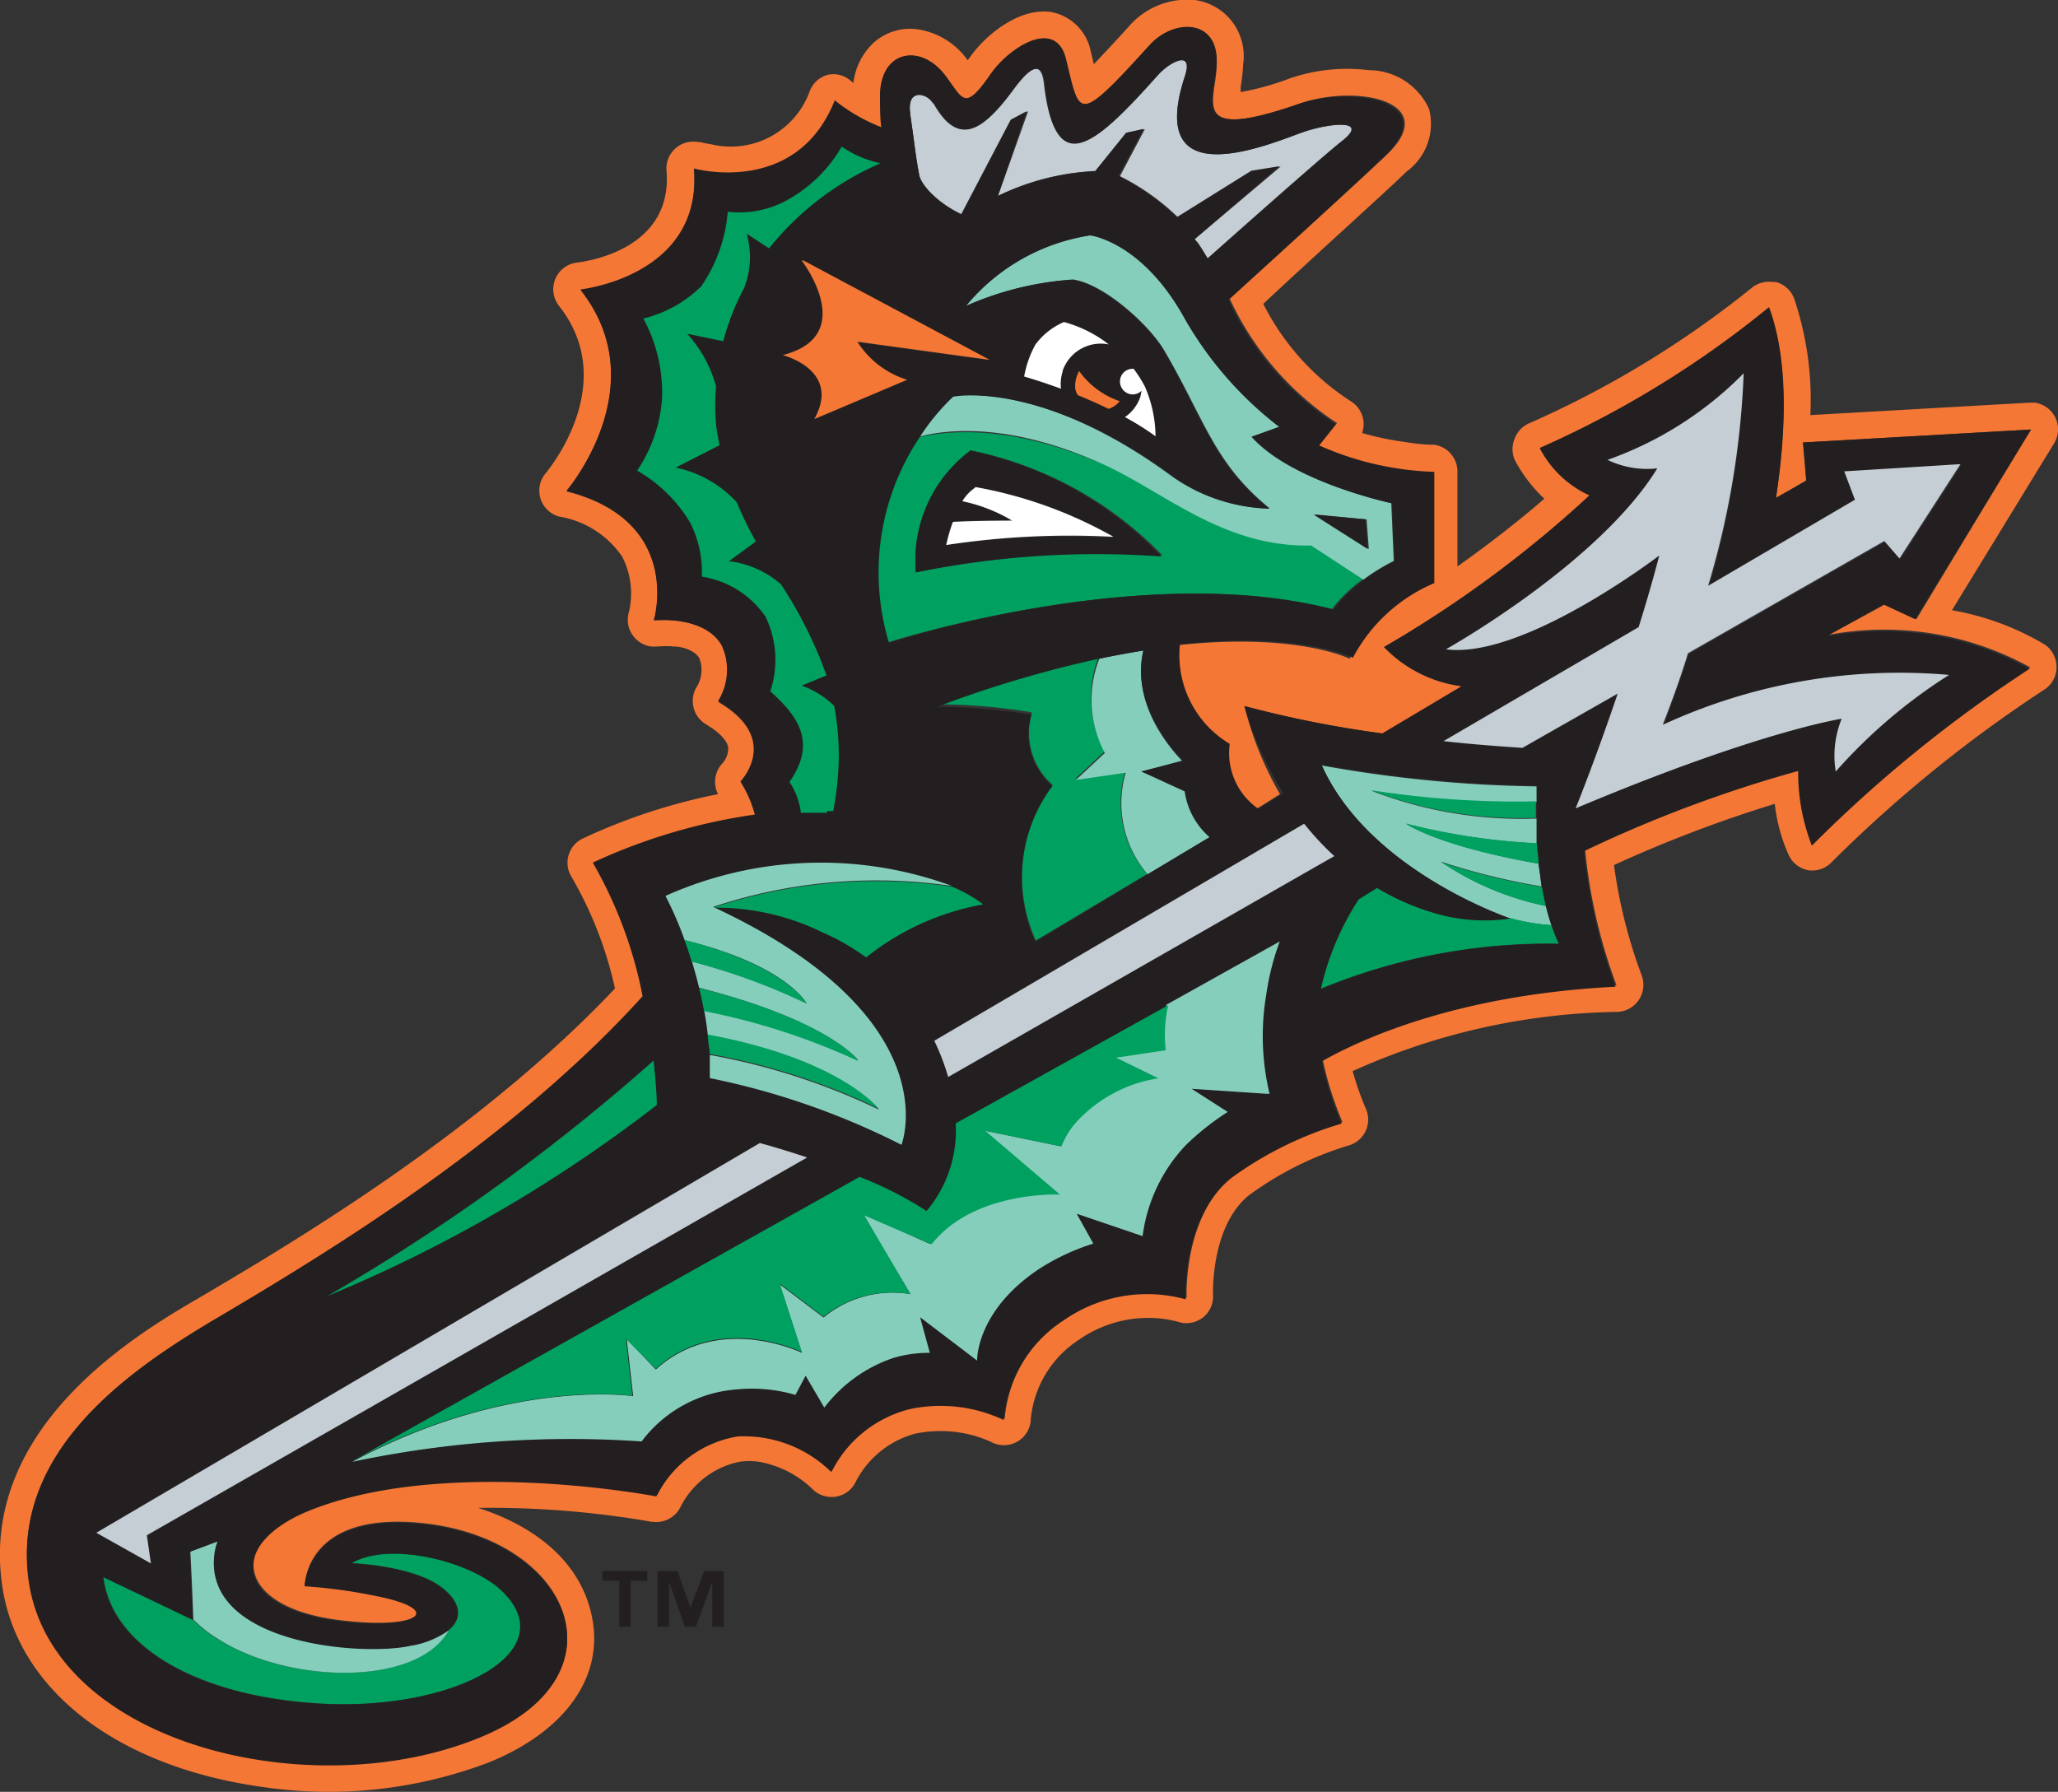 <svg xmlns="http://www.w3.org/2000/svg" viewBox="0 0 82.69 72"><rect x="0" y="0" width="82.69" height="72" fill="#333333" stroke="none"/><g data-name="Layer 2"><path d="M72.84 33.92a8.06 8.06 0 0 1-.55-3 52.15 52.15 0 0 0-8.6 3.22 21.43 21.43 0 0 0 1.26 5.45 26.37 26.37 0 0 0-11.8 3 13.61 13.61 0 0 0 .79 2.5 14.53 14.53 0 0 0-4.42 2.18c-2 1.62-1.84 4.88-1.84 4.88a5.86 5.86 0 0 0-4.91.85 5.29 5.29 0 0 0-2.4 4 5.94 5.94 0 0 0-3.81-.43 4.87 4.87 0 0 0-3.12 2.52 5 5 0 0 0-3.76-1.43 4.47 4.47 0 0 0-3.27 2.41s-8.57-1.66-14.06.62C9.11 62 9.53 64.54 13.5 65.08c3.31.45 4.51-.39 1.56-1a21.06 21.06 0 0 0-2.81-.38s0-2.78 4.22-2.54c6.35.36 9 6.11 2.79 8.63-6.72 2.71-17.13.28-18.09-6.25C.38 58.29 5.32 55 8.52 53.08c4.52-2.65 12-7.16 17.33-13a17.38 17.38 0 0 0-2-5.37 23.25 23.25 0 0 1 6.51-1.93 4.82 4.82 0 0 0-.58-1.33s1.67-1.71-.9-3.23a2.38 2.38 0 0 0 .12-2.28c-.69-1.24-2.72-1-2.72-1s1.2-4-3.51-5.19c0 0 3.61-4.22.56-8.09 0 0 4.91-.51 4.56-4.86 0 0 4.16 1.16 5.66-2.68a7.06 7.06 0 0 0 1.87 1.08c0-.36 0-.73-.05-1.11C35.28 2 37 1.7 38 3.06c.7.92.75 1.45 1.83-.11.73-1 2.58-2.25 3-.59.57 2.28.41 2.75 3.37-.55.94-1 2.75-1.1 2.69.73 0 1.5-1.22 3.21 3.34 1.62 2.3-.8 5.65-.08 3.55 2-.87.84-4.58 4.21-6.37 5.84a12 12 0 0 0 4.31 5l-.72.9a12.4 12.4 0 0 0 4.5 1.1v4.47a6.62 6.62 0 0 0-3.27 3s-2.13-1.07-6.95-.54a4.15 4.15 0 0 0 2 4 2.73 2.73 0 0 0 1.15 2.61l1-.63A13.54 13.54 0 0 1 50 28.37a44.25 44.25 0 0 0 5.57 1.11l3.19-1.9A5.29 5.29 0 0 1 55.61 26a46.31 46.31 0 0 0 8.26-6.09 4.22 4.22 0 0 1-2-1.9 40.29 40.29 0 0 0 9.2-5.63c.8 2.15.68 5 .28 7.66l1.22-.73-.13-1.53 9.16-.52-4.6 7.62-1.27-.59-2.22 1.21a12.14 12.14 0 0 1 8.07 1.32 54.09 54.09 0 0 0-8.74 7.1zm9.35-8a10.94 10.94 0 0 0-3.76-1.4l4.1-6.7a1.08 1.08 0 0 0-.78-1.64h-.21l-8.8.5a12.75 12.75 0 0 0-.65-4.68 1.08 1.08 0 0 0-.74-.67h-.13a1.1 1.1 0 0 0-.84.24A39.61 39.61 0 0 1 61.46 17a1.09 1.09 0 0 0-.6.62 1.1 1.1 0 0 0 0 .86 6 6 0 0 0 1.19 1.56c-.77.67-1.95 1.63-3.49 2.72v-3.83a1.09 1.09 0 0 0-.93-1.06h-.11s-.41 0-1-.1a12.22 12.22 0 0 1-1.79-.37 1.08 1.08 0 0 0-.46-1.28 10 10 0 0 1-3.51-3.91c2-1.88 5-4.57 5.76-5.32a2.37 2.37 0 0 0 .9-2.51A2.66 2.66 0 0 0 55 2.82a7.1 7.1 0 0 0-3.15.32 11.06 11.06 0 0 1-2 .56v-.21a7.12 7.12 0 0 0 .1-.91A2.27 2.27 0 0 0 48 0a3.1 3.1 0 0 0-2.65 1.07c-.32.36-.92 1-1.4 1.51l-.12-.5a2 2 0 0 0-1.61-1.6c-1.33-.18-2.69 1-3.27 1.85l-.07.09a3 3 0 0 0-2-1.24 2.18 2.18 0 0 0-1.78.54 2.62 2.62 0 0 0-.81 1.61l-.08-.06a1.12 1.12 0 0 0-.52-.27 1.15 1.15 0 0 0-.41 0 1.08 1.08 0 0 0-.74.65 3.37 3.37 0 0 1-3.95 2.15 3.82 3.82 0 0 1-.41-.08L28 5.7a1.08 1.08 0 0 0-1.22 1.16c.26 3.17-3.2 3.64-3.59 3.69a1.08 1.08 0 0 0-.73 1.74c2.46 3.11-.41 6.57-.53 6.72a1.08 1.08 0 0 0 .55 1.75A3.8 3.8 0 0 1 25 22.37a3.22 3.22 0 0 1 .27 2.22 1.08 1.08 0 0 0 .2 1 1.09 1.09 0 0 0 .7.39h.24a3.64 3.64 0 0 1 .69 0c.3 0 .82.15 1 .47a1.3 1.3 0 0 1-.1 1.14 1.09 1.09 0 0 0 .36 1.51c.54.32.86.66.9.94a.92.92 0 0 1-.22.62 1.08 1.08 0 0 0-.19 1.25 23.69 23.69 0 0 0-5.45 1.79 1.08 1.08 0 0 0-.44 1.53 15.54 15.54 0 0 1 1.75 4.49C19.19 45.56 11.64 50 8 52.15 5.56 53.57-.85 57.33.09 63.73c.62 4.19 4.64 7.28 10.5 8.08a18.1 18.1 0 0 0 9.07-1c2.9-1.18 4.47-3.23 4.18-5.5s-2.05-3.89-4.63-4.72a37.65 37.65 0 0 1 5.63.35c.82.11 1.33.21 1.33.21h.06a1.09 1.09 0 0 0 1.12-.61 3.42 3.42 0 0 1 2.4-1.81 3.18 3.18 0 0 1 .7 0 4.13 4.13 0 0 1 2.17 1.08 1.06 1.06 0 0 0 .64.33 1 1 0 0 0 .32 0 1.07 1.07 0 0 0 .81-.61 3.8 3.8 0 0 1 2.37-1.92 5 5 0 0 1 1.71-.06 4.7 4.7 0 0 1 1.35.39 1.11 1.11 0 0 0 .37.12 1.07 1.07 0 0 0 .7-.14 1.08 1.08 0 0 0 .53-.93 4.27 4.27 0 0 1 1.94-3.16 4.84 4.84 0 0 1 3.42-.83 4.41 4.41 0 0 1 .54.11l.2.05a1.11 1.11 0 0 0 .8-.21 1.07 1.07 0 0 0 .42-.92s-.11-2.74 1.44-4a13.22 13.22 0 0 1 4-2 1.08 1.08 0 0 0 .7-1.48 11.85 11.85 0 0 1-.53-1.51A26.72 26.72 0 0 1 65 40.66a1.09 1.09 0 0 0 .86-.5 1.1 1.1 0 0 0 .09-1 20.39 20.39 0 0 1-1.1-4.4 52.52 52.52 0 0 1 6.46-2.46 6.85 6.85 0 0 0 .57 2.08 1.09 1.09 0 0 0 .79.59 1.07 1.07 0 0 0 .91-.31 53.86 53.86 0 0 1 8.53-6.93 1.07 1.07 0 0 0 .52-.9 1.09 1.09 0 0 0-.47-.93" fill="#f47735"/><path d="M8.76 65.87a4.73 4.73 0 0 1-1-.79l-3.6-1.72c.32 2.77 3.74 4.8 8.71 5.09 5.35.31 9.93-2.09 7.27-4.57-1.27-1.18-4.53-2-6-1.07 0 0 2.51.09 3.65 1 .73.59.82 1.22.23 1.7-1.27 2.27-6.42 2.16-9.26.35" fill="#00a160"/><path d="M8.66 62.32a2.19 2.19 0 0 1 .11-.4l-1.12.42s.07 1.33.12 2.73a4.76 4.76 0 0 0 1 .79c2.84 1.81 8 1.92 9.26-.35a3.62 3.62 0 0 1-1.64.63c-2.16.38-8.31-.2-7.73-3.82" fill="#86cebc"/><path d="M36.57 4.58c.18 1.21.22 1.71.37 2.48.06.28.52 1 1.73 1.56l2-3.82.64-.33-1.21 3.4a10 10 0 0 1 3.92-1l1.25-1.54.73-.14-1 1.89a9.26 9.26 0 0 1 2.34 1.66l3-1.87 1.12-.18L48 9.61l.12.16c.14.2.27.41.39.62 1.63-1.45 4.69-4.16 5.4-4.72 1.14-.89-.48-.73-1.54-.37C51.14 5.73 46 8 47.6 3.11 48 2 47.06 2.45 46.54 3c-2.52 2.82-4.15 4.28-4.6.34-.14-1.2-.87-.27-1.28.28-1.4 1.9-2.28 2.1-3.17.51-.22-.4-1.07-.62-.91.43" fill="#c4ced4"/><path d="M36.8 23a5.5 5.5 0 0 1 2.2-4.9 14.77 14.77 0 0 1 7.71 4.22 36.36 36.36 0 0 0-9.91.68zm7.34-4.42c-4-1.7-6.53-1.17-7.27-1a9.76 9.76 0 0 0-1.22 8.24s10.21-3.31 17.86-1.34a5.87 5.87 0 0 1 1.27-1.22l-2.1-1.37c-3.62.08-6-2.26-8.55-3.35m-2.67 10.13a2.76 2.76 0 0 0 .84 2.87 6.17 6.17 0 0 0-.68 6.25l4.47-2.67a4.39 4.39 0 0 1-.88-4.12l-2 .29 1.18-1.1a4.52 4.52 0 0 1-.24-3.82 46.21 46.21 0 0 0-6.49 1.93 23.77 23.77 0 0 1 3.78.32" fill="#00a160"/><path d="M55 22.06l-2.17-1.39 2.08.2.09 1.19zM43.82 9.45a8.06 8.06 0 0 0-5 2.84 12.71 12.71 0 0 1 4.29-1.06c1.24.17 3.07 1.82 3.67 2.85 1.65 2.82 2 4.53 4.24 6.35a7 7 0 0 1-3.95-1.3c-5.32-3.92-8.85-3.21-8.85-3.21a8.63 8.63 0 0 0-1.36 1.65c.73-.22 3.3-.75 7.27 1 2.55 1.09 4.93 3.43 8.55 3.35l2.1 1.37a8.23 8.23 0 0 1 1.22-.75l-.1-2.32s-4-.85-5.62-2.67l1.14-.41a14.67 14.67 0 0 1-3.9-4.54c-1.7-2.92-3.69-3.15-3.69-3.15m.58 20.79l-1.18 1.1 2-.29a4.39 4.39 0 0 0 .88 4.08l2.56-1.53a3 3 0 0 1-1-1.84L45.86 31l1.67-.39c-.51-.52-2.1-2.35-1.58-4.47-.56.09-1.15.2-1.78.33a4.52 4.52 0 0 0 .24 3.82m12.08 2.81a26.24 26.24 0 0 0 5.26.79v-1a16.64 16.64 0 0 1-6.63-1.11 37.76 37.76 0 0 0 6.63.45v-.63a52.22 52.22 0 0 1-8.64-.84C55 35 60.68 36.9 60.68 36.9a8.28 8.28 0 0 0 1.66.28c-.09-.25-.16-.51-.23-.78a11.76 11.76 0 0 1-4.22-1.78 27.23 27.23 0 0 0 4.06 1c-.05-.31-.1-.62-.13-.92-4.1-.72-5.33-1.61-5.33-1.61" fill="#86cebc"/><path d="M58.08 36.8a9.93 9.93 0 0 1-2.75-1.13l-.74.46a11 11 0 0 0-1.52 3.6 23.89 23.89 0 0 1 9.57-1.81 6.54 6.54 0 0 1-.3-.75 8.28 8.28 0 0 1-1.66-.28 7.15 7.15 0 0 1-2.6-.1" fill="#00a160"/><path d="M38 21.9a6.56 6.56 0 0 1 .27-.93c1-.09 2.38-.05 2.38-.05a6.45 6.45 0 0 0-2-.78 1.71 1.71 0 0 1 .49-.53 17.51 17.51 0 0 1 5.55 2 32.9 32.9 0 0 0-6.69.29zM36.8 23a36.36 36.36 0 0 1 9.86-.64A14.77 14.77 0 0 0 39 18.1a5.5 5.5 0 0 0-2.2 4.9" fill="#231f20"/><path d="M78.31 27.14A21.22 21.22 0 0 0 73.76 31a3.92 3.92 0 0 1 .24-2.12s-3.37.5-10.7 3.61c0 0 .77-1.92 1.69-4.61l-3.81 2.18c-.91-.06-2-.14-3.17-.27l7.85-4.61c.29-.93.57-1.9.83-2.88 0 0-5.46 4.17-8.57 3.77 0 0 6.13-3.43 8.49-7.27a3.69 3.69 0 0 1-2-.34A14.4 14.4 0 0 0 70.06 15a34.12 34.12 0 0 1-1.39 8.57l5.9-3.46-.43-1.14 4.67-.29-2.45 3.79-.61-.7-7.89 4.51c-.3.91-.64 1.86-1 2.84a22.67 22.67 0 0 1 11.49-2zm-24.7 7.26l-15.52 8.88a9.22 9.22 0 0 0-.56-1.46l14.87-8.73a11.47 11.47 0 0 0 1.21 1.3zm8.5 2c.07.27.14.53.23.78a6.54 6.54 0 0 0 .3.75 23.89 23.89 0 0 0-9.57 1.81 11 11 0 0 1 1.52-3.6l.74-.46a9.93 9.93 0 0 0 2.75 1.13 7.15 7.15 0 0 0 2.6.1S55 35 53.1 30.73a52.22 52.22 0 0 0 8.64.84v2.29c0 .34 0 .54.07.83s.08.61.13.92.1.51.16.77zm-31.58 9.53c.69.19 1.33.39 1.9.58L5.9 61.69l.17 1.12-2.2-1.22 26.66-15.66zm-4.14-1.53a57.43 57.43 0 0 1-13.23 7.67 80.6 80.6 0 0 0 13.09-9.45c.08.75.12 1.37.13 1.78zm11.87-8.77a5.57 5.57 0 0 1 1.25.71 10.46 10.46 0 0 0-4.7 2.13 9.1 9.1 0 0 0-1.74-1 9.76 9.76 0 0 0-4.41-1c9.59 4.45 7.56 9.53 7.56 9.53a30.31 30.31 0 0 0-7.66-2.73v-.93c0-.3 0-.52-.08-.78s-.09-.66-.15-1-.13-.63-.2-.93-.19-.73-.29-1.06-.2-.6-.29-.87a14.6 14.6 0 0 0-.81-1.7 15.26 15.26 0 0 1 11.52-.35zm7.69-9.55c-.52 2.13 1.05 3.92 1.57 4.48l-1.66.44 1.74.8a3 3 0 0 0 1 1.84l-7 4.2a6.17 6.17 0 0 1 .68-6.25 2.76 2.76 0 0 1-.84-2.87 23.76 23.76 0 0 0-3.78-.32 46.23 46.23 0 0 1 6.49-1.93c.63-.13 1.22-.24 1.78-.33zm-9.5-10.83l-3.73 1.58c1.1-2-1.27-2.57-1.27-2.57 3.07-.75.77-3.79.77-3.79l7.5 4-5.32-.73a3.63 3.63 0 0 0 2 1.53zm15 1.89l-1.14.41c1.61 1.82 5.62 2.67 5.62 2.67l.1 2.32a8.23 8.23 0 0 0-1.18.73 5.87 5.87 0 0 0-1.27 1.22c-7.65-2-17.86 1.34-17.86 1.34a9.76 9.76 0 0 1 1.22-8.24 8.63 8.63 0 0 1 1.36-1.65s3.53-.71 8.85 3.21A7 7 0 0 0 51 20.44c-2.28-1.83-2.59-3.53-4.24-6.35-.6-1-2.43-2.68-3.67-2.85a12.71 12.71 0 0 0-4.29 1.06 8.06 8.06 0 0 1 5-2.84s2 .23 3.69 3.15a14.65 14.65 0 0 0 3.9 4.54zm-13.92-13c.89 1.59 1.77 1.39 3.17-.51.4-.54 1.14-1.48 1.28-.28.4 3.96 2.02 2.5 4.56-.35.53-.58 1.42-1 1.06.08C46 8 51.14 5.73 52.39 5.3c1.05-.36 2.68-.52 1.54.37-.71.56-3.77 3.27-5.4 4.72-.13-.22-.26-.43-.39-.62L48 9.61l3.4-2.93-1.12.18-3 1.87a9.26 9.26 0 0 0-2.34-1.66l1-1.89-.7.16L44 6.88a10 10 0 0 0-3.91 1l1.16-3.41-.64.34-2 3.82C37.46 8 37 7.34 36.94 7.06c-.15-.76-.19-1.27-.37-2.48-.16-1.05.69-.83.91-.43zm-21.1 62a3.62 3.62 0 0 0 1.57-.62c.6-.48.51-1.12-.23-1.7-1.14-.91-3.65-1-3.65-1 1.47-.89 4.73-.11 6 1.07 2.66 2.48-1.92 4.88-7.27 4.57-5-.29-8.39-2.32-8.71-5.09l3.6 1.72c-.05-1.4-.12-2.73-.12-2.73l1.12-.42a2.19 2.19 0 0 0-.11.4c-.58 3.62 5.57 4.21 7.73 3.82zM73.51 25.5l2.17-1.21 1.27.59 4.66-7.62-9.16.52.13 1.53-1.22.69c.4-2.61.52-5.51-.28-7.66A40.29 40.29 0 0 1 61.87 18a4.22 4.22 0 0 0 2 1.9 46.31 46.31 0 0 1-8.26 6.1 5.29 5.29 0 0 0 3.12 1.57l-3.19 1.9a44.25 44.25 0 0 1-5.54-1.1 13.54 13.54 0 0 0 1.56 3.5l-1 .63a2.73 2.73 0 0 1-1.15-2.61 4.15 4.15 0 0 1-2-4c4.82-.53 6.95.54 6.95.54a6.62 6.62 0 0 1 3.27-3v-4.47A12.4 12.4 0 0 1 53 17.9l.67-.85a12 12 0 0 1-4.31-5c1.79-1.63 5.5-5 6.36-5.87 2.1-2.05-1.25-2.77-3.55-2-4.52 1.57-3.34-.18-3.29-1.64.06-1.83-1.75-1.78-2.69-.73-3 3.31-2.8 2.83-3.37.55-.41-1.66-2.26-.46-3 .59C38.75 4.51 38.7 4 38 3.06 37 1.7 35.28 2 35.36 4c0 .38 0 .75.05 1.11a7.06 7.06 0 0 1-1.87-1.08C32 7.92 27.88 6.77 27.88 6.77c.36 4.34-4.56 4.86-4.56 4.86 3.06 3.87-.56 8.09-.56 8.09 4.71 1.23 3.51 5.19 3.51 5.19s2-.19 2.72 1a2.38 2.38 0 0 1-.14 2.26c2.57 1.52.9 3.23.9 3.23a4.82 4.82 0 0 1 .58 1.33 23.25 23.25 0 0 0-6.51 1.93 17.38 17.38 0 0 1 2 5.37c-5.34 5.9-12.82 10.4-17.3 13.05-3.2 1.92-8.14 5.21-7.36 10.5 1 6.53 11.37 9 18.09 6.25 6.23-2.52 3.56-8.27-2.79-8.63-4.18-.24-4.22 2.54-4.22 2.54a21.06 21.06 0 0 1 2.81.38c2.95.57 1.74 1.42-1.56 1-4-.54-4.39-3-1.18-4.37 5.48-2.28 14.06-.62 14.06-.62a4.47 4.47 0 0 1 3.27-2.41 5 5 0 0 1 3.76 1.43 4.87 4.87 0 0 1 3.12-2.52 5.94 5.94 0 0 1 3.81.43 5.29 5.29 0 0 1 2.4-4 5.86 5.86 0 0 1 4.91-.85s-.18-3.26 1.84-4.88a14.53 14.53 0 0 1 4.42-2.18 13.61 13.61 0 0 1-.79-2.5c1.41-.81 5.33-2.68 11.8-3a21.43 21.43 0 0 1-1.26-5.45 52.15 52.15 0 0 1 8.6-3.22 8.06 8.06 0 0 0 .55 3 54.09 54.09 0 0 1 8.74-7.1 12.14 12.14 0 0 0-8.07-1.32" fill="#231f20"/><path d="M6.06 62.81l-.16-1.12 26.53-15.18c-.57-.19-1.21-.39-1.9-.58L3.87 61.59l2.19 1.23m32.03-19.54l15.52-8.88a11.47 11.47 0 0 1-1.21-1.3l-14.86 8.72a9.22 9.22 0 0 1 .56 1.46" fill="#c4ced4"/><path d="M55.08 31.75a16.64 16.64 0 0 0 6.63 1.11v-.66a37.76 37.76 0 0 1-6.63-.45m1.41 1.35s1.23.89 5.33 1.61c0-.28-.06-.56-.07-.83a26.24 26.24 0 0 1-5.26-.79m1.4 1.54a11.76 11.76 0 0 0 4.22 1.78c-.06-.25-.11-.51-.16-.77a27.23 27.23 0 0 1-4.06-1" fill="#00a160"/><path fill="#231f20" d="M52.78 20.68l2.17 1.38-.09-1.19-2.08-.19"/><path d="M66.82 29.09c.39-1 .73-1.94 1-2.84l7.89-4.51.61.7 2.45-3.79-4.67.29.43 1.14-5.9 3.46A34.12 34.12 0 0 0 70.06 15a14.4 14.4 0 0 1-5.47 3.48 3.69 3.69 0 0 0 2 .34c-2.36 3.84-8.49 7.27-8.49 7.27 3.11.41 8.57-3.77 8.57-3.77-.26 1-.54 1.95-.83 2.88L58 29.78c1.18.13 2.26.21 3.17.27L65 27.87c-.91 2.69-1.69 4.61-1.69 4.61 7.36-3.1 10.69-3.6 10.69-3.6a3.92 3.92 0 0 0-.24 2.12 21.22 21.22 0 0 1 4.55-3.88 22.67 22.67 0 0 0-11.49 2" fill="#c4ced4"/><path d="M32.22 10.48s2.31 3-.77 3.79c0 0 2.37.59 1.27 2.57l3.73-1.58a3.63 3.63 0 0 1-2-1.53l5.32.73-7.5-4" fill="#f47735"/><path d="M33.23 32.59h.25a12.91 12.91 0 0 0 .18-1.31 10.71 10.71 0 0 0-.14-2.91 3.49 3.49 0 0 0-1.31-.82l1-.41a17.21 17.21 0 0 0-1.83-3.66 3.86 3.86 0 0 0-2.09-.93l1.08-.79a15.89 15.89 0 0 1-.77-1.58 4.58 4.58 0 0 0-2.45-1.39l1.76-.9c-.05-.27-.11-.55-.14-.84a8.69 8.69 0 0 1 0-1.52 5.1 5.1 0 0 0-1.16-2.12l1.45.3a9.93 9.93 0 0 1 .84-2.14 3.4 3.4 0 0 0 .1-2.18l.9.59a11.69 11.69 0 0 1 4.48-3.42 4.28 4.28 0 0 1-1.56-.67A5.69 5.69 0 0 1 31.7 8a4 4 0 0 1-2.46.51 6.1 6.1 0 0 1-1.07 3 5 5 0 0 1-2.32 1.29 6.24 6.24 0 0 1 .75 3.22 5.9 5.9 0 0 1-1 2.89A5.89 5.89 0 0 1 27.73 21a4.4 4.4 0 0 1 .47 2.17 3.81 3.81 0 0 1 2.56 1.61 4 4 0 0 1 .19 3c1.12 1 1.88 2.06.77 3.64a2.83 2.83 0 0 1 .46 1.24h1.05" fill="#00a160"/><path d="M46 15.53a5 5 0 0 0-.45-.71.51.51 0 0 0-.54.41.52.52 0 0 0 .41.61.51.51 0 0 0 .45-.14l-.05.24a1.62 1.62 0 0 1-.62.82 11 11 0 0 1 1.23.77 5.12 5.12 0 0 0-.43-2m-3.31-.61a1.62 1.62 0 0 1 1.86-1.08 5.07 5.07 0 0 0-1.8-.9 2.77 2.77 0 0 0-1.15.91 4.2 4.2 0 0 0-.45 1.28s.61.17 1.48.49a1.65 1.65 0 0 1 .07-.7" fill="#fff"/><path d="M44.53 16.43a.91.91 0 0 0 .46-.31 3.31 3.31 0 0 1-1.63-1.21 1.24 1.24 0 0 0-.16.66.6.6 0 0 0 .11.31c.39.16.81.34 1.23.55" fill="#f47735"/><path d="M39.16 19.61a1.71 1.71 0 0 0-.49.53 6.45 6.45 0 0 1 2 .78s-1.43 0-2.38.05a6.56 6.56 0 0 0-.27.93 32.9 32.9 0 0 1 6.72-.33 17.51 17.51 0 0 0-5.55-2" fill="#fff"/><path d="M49.33 44.68l-1.45-.93 3 .2h.13a10 10 0 0 1-.13-4 10.24 10.24 0 0 1 .54-2.12l-4.55 2.54a5.33 5.33 0 0 0-.1 1.81l-2 .3 1.7.83a5.6 5.6 0 0 0-3.12 1.58 3.13 3.13 0 0 0-.77 1.16l-3.06-.63 3 2.56s-3.45-.14-5.16 2l-2.7-1.21L36.58 52a4.36 4.36 0 0 0-3.49.94l-1.76-1.33.89 2.75s-3.33-1.63-5.87.67l-1.17-1.23.26 2.3s-5-.74-11.29 2.64a42.26 42.26 0 0 1 11.63-.82 5.26 5.26 0 0 1 3.82-2.09 6.21 6.21 0 0 1 2.36.22l.41-.77.75 1.28a5.82 5.82 0 0 1 2.79-2 5 5 0 0 1 1.45-.2l-.39-1.43 2.29 1.74s-.06-2 2.52-3.7a9 9 0 0 1 2.15-1l-.67-1.2 2.65.9A6.52 6.52 0 0 1 47.66 46a10.58 10.58 0 0 1 1.67-1.32" fill="#86cebc"/><path d="M25.41 56.1l-.26-2.3 1.2 1.2c2.53-2.3 5.87-.67 5.87-.67l-.89-2.75 1.76 1.33a4.36 4.36 0 0 1 3.49-.91l-1.85-3.16 2.7 1.16c1.71-2.17 5.16-2 5.16-2l-3-2.56 3.06.63a3.13 3.13 0 0 1 .77-1.16 5.6 5.6 0 0 1 3.12-1.58l-1.7-.83 2-.3a5.36 5.36 0 0 1 .1-1.81l-8.54 4.75a5 5 0 0 1-1.17 3.52 15.05 15.05 0 0 0-2.69-1.37L14.12 58.73c6.3-3.38 11.29-2.64 11.29-2.64m.98-11.69c0-.41-.05-1-.13-1.78a80.51 80.51 0 0 1-13.09 9.45 57.45 57.45 0 0 0 13.22-7.67" fill="#00a160"/><path d="M32.4 40.31a25.48 25.48 0 0 0-4.6-1.68c.1.33.2.69.29 1.06 5.21 1.33 6.38 2.9 6.38 2.9a27 27 0 0 0-6.18-2c.06.31.11.64.15 1 5.38 1 6.88 3 6.88 3a26.47 26.47 0 0 0-6.8-2.2v.93a30.31 30.31 0 0 1 7.7 2.68s2-5.11-7.57-9.56a20.79 20.79 0 0 1 9.6-.84 15.26 15.26 0 0 0-11.51.4 14.71 14.71 0 0 1 .77 1.78c4.1 1 4.9 2.54 4.9 2.54" fill="#86cebc"/><path d="M35.32 44.57s-1.5-2-6.88-3c0 .25.06.51.08.78a26.46 26.46 0 0 1 6.8 2.2m-.85-1.95s-1.17-1.6-6.38-2.9c.07.29.14.6.2.93a27 27 0 0 1 6.18 2m-2.07-2.32s-.8-1.5-4.9-2.54c.1.27.2.55.29.87a25.48 25.48 0 0 1 4.6 1.68m-3.74-3.85a9.75 9.75 0 0 1 4.41 1 9.07 9.07 0 0 1 1.74 1 10.46 10.46 0 0 1 4.7-2.13 5.54 5.54 0 0 0-1.25-.71 20.79 20.79 0 0 0-9.6.84" fill="#00a160"/><path fill="#231f20" d="M27.75 64.59h-.01l-.52-1.46h-.8v2.24h.46v-1.79h.01l.63 1.79h.44l.65-1.79h.01v1.79h.46v-2.24h-.79l-.54 1.46zm-3.55-1.07h.68v1.85h.46v-1.85h.67v-.39H24.2v.39z"/></g></svg>